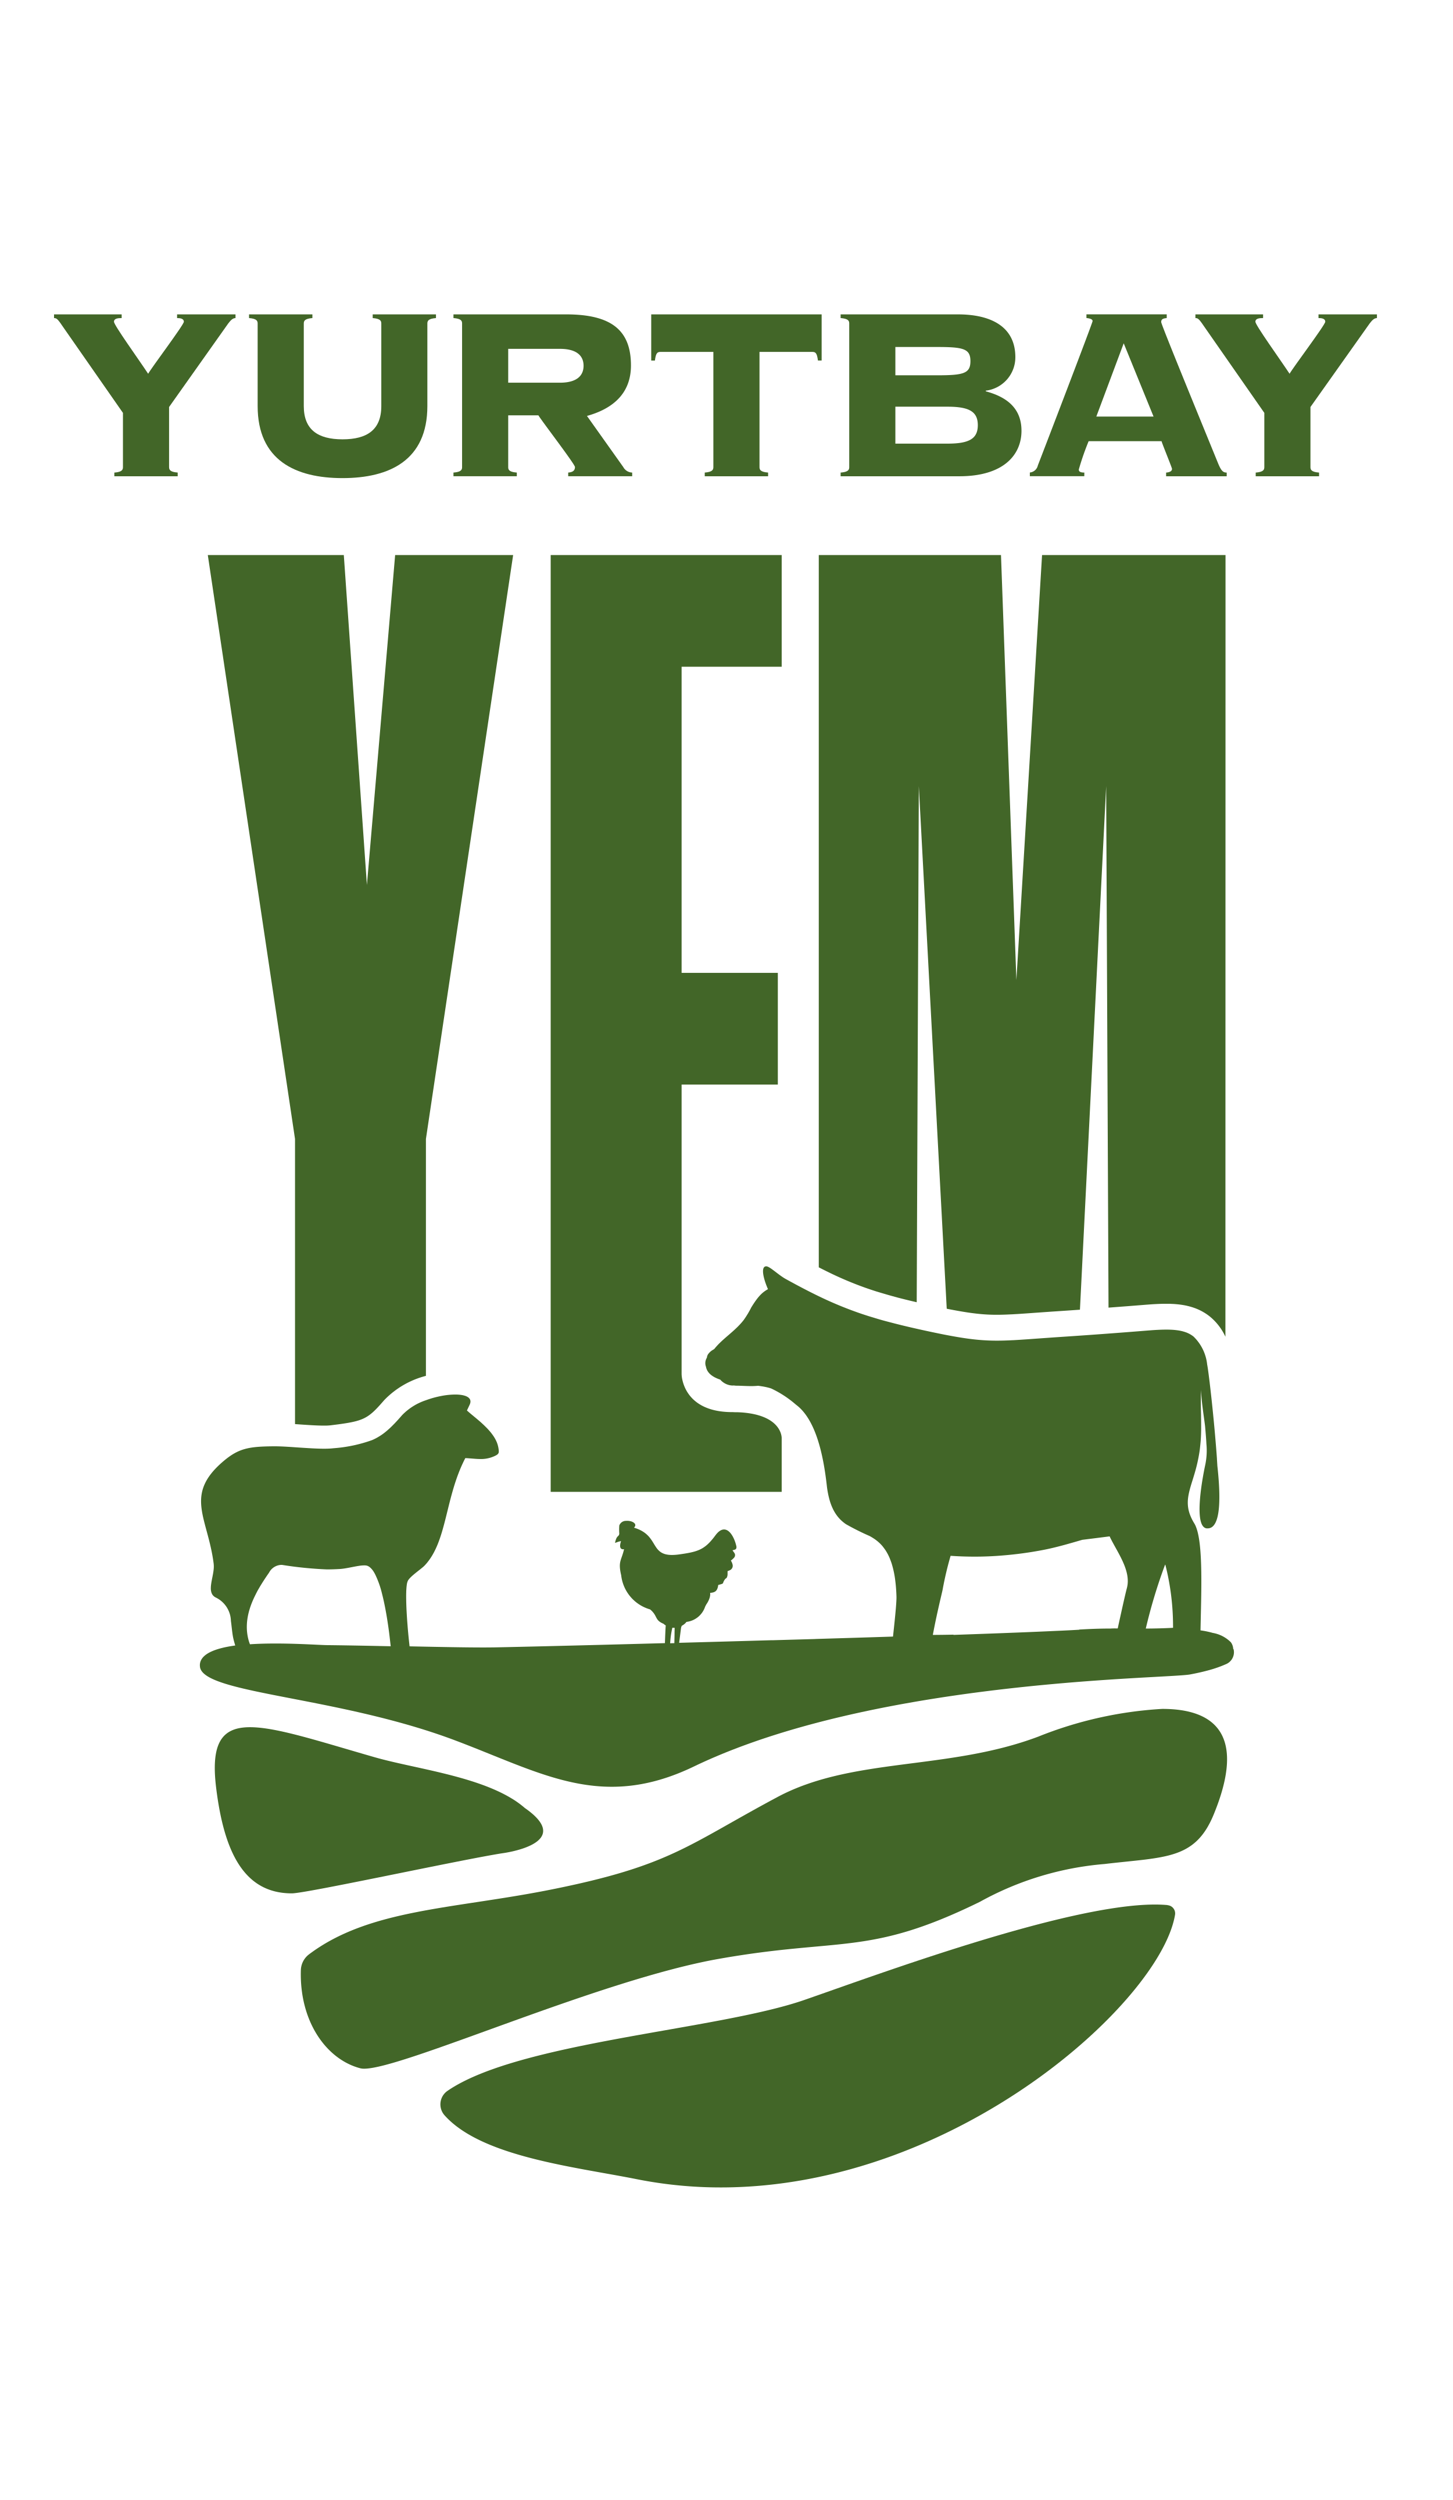 <svg xmlns="http://www.w3.org/2000/svg" xmlns:xlink="http://www.w3.org/1999/xlink" width="123.285" height="212" viewBox="0 0 123.285 212">
  <defs>
    <clipPath id="clip-path">
      <path id="path16" d="M0-1511.81H123.285v212H0Z" transform="translate(0 1511.81)"/>
    </clipPath>
  </defs>
  <g id="g10" transform="translate(0 1511.81)">
    <g id="g12" transform="translate(0 -1511.81)">
      <g id="g14" clip-path="url(#clip-path)">
        <g id="g20" transform="translate(4.585 26.659)">
          <path id="path22" d="M-59.849-79.369v-5.089l5.011-7.073c.182-.235.366-.469.626-.469v-.313h-4.958V-92c.235,0,.574.026.574.313,0,.261-2.741,3.889-3.028,4.41-.861-1.3-2.9-4.124-2.9-4.41s.339-.313.652-.313v-.313H-69.61V-92c.235,0,.314.079.861.888l4.986,7.152v4.593c0,.235-.079.418-.731.47v.313h5.376V-78.9c-.653-.052-.73-.235-.73-.47" transform="translate(69.61 92.314)" fill="#426628"/>
        </g>
        <g id="g24" transform="translate(21.131 26.659)">
          <path id="path26" d="M-4.479-4.8V2.194c0,4.594,3.21,6.108,7.2,6.108s7.2-1.514,7.2-6.108V-4.8c0-.235.079-.418.731-.47v-.313H5.283v.313c.652.052.73.235.73.47V2.194c0,2.01-1.2,2.819-3.289,2.819S-.564,4.2-.564,2.194V-4.8c0-.235.079-.418.73-.47v-.313H-5.209v.313c.652.052.73.235.73.47" transform="translate(5.209 5.583)" fill="#426628"/>
        </g>
        <g id="g28" transform="translate(38.475 26.659)">
          <path id="path30" d="M-28.485-17.922H-24.1c1.54,0,2.009.678,2.009,1.435s-.47,1.436-2.009,1.436h-4.385Zm.73,10.491c-.653-.052-.73-.235-.73-.469v-4.385h2.558c.339.548,3.106,4.15,3.106,4.385,0,.313-.209.443-.574.469v.313h5.429v-.313a.888.888,0,0,1-.757-.469l-3.08-4.333c2.166-.6,3.733-1.879,3.733-4.28,0-2.975-1.644-4.332-5.507-4.332h-9.553v.313c.653.052.731.235.731.47V-7.9c0,.234-.079.418-.731.469v.313h5.376Z" transform="translate(33.131 20.845)" fill="#426628"/>
        </g>
        <g id="g32" transform="translate(55.255 26.659)">
          <path id="path34" d="M-4.8-19.521H-.314V-9.76c0,.234-.079.417-.731.47v.313H4.331V-9.29c-.653-.053-.731-.236-.731-.47v-9.762H8.09c.286,0,.391.131.469.731h.314v-3.915H-5.587v3.915h.313c.079-.6.182-.731.47-.731" transform="translate(5.587 22.705)" fill="#426628"/>
        </g>
        <g id="g36" transform="translate(71.326 26.659)">
          <path id="path38" d="M-28.48-67.208v-3.132h4.437c1.827,0,2.558.417,2.558,1.566s-.731,1.566-2.558,1.566Zm0-8.195h3.549c2.244,0,2.819.156,2.819,1.2s-.574,1.2-2.819,1.2H-28.48Zm10.7,7.1c0-1.931-1.279-2.871-3.028-3.341V-71.7A2.85,2.85,0,0,0-18.3-74.541c0-2.585-2.062-3.628-4.881-3.628h-9.944v.314c.652.052.73.235.73.469v12.162c0,.235-.079.418-.73.47v.313h10.074c3.707,0,5.272-1.775,5.272-3.863" transform="translate(33.125 78.169)" fill="#426628"/>
        </g>
        <g id="g40" transform="translate(87.381 26.659)">
          <path id="path42" d="M-48.8-15.043l2.532,6.212h-4.855Zm-3.34,10.962c-.366,0-.47-.1-.47-.261a22.464,22.464,0,0,1,.835-2.4h6.185c.1.339.888,2.245.888,2.349,0,.156-.131.286-.5.313v.313h5.141v-.313c-.312,0-.469-.156-.73-.783-1.618-3.967-4.828-11.77-4.828-11.98,0-.261.182-.312.469-.339V-17.5h-6.812v.313c.235.027.522.078.522.261,0,.156-4.41,11.64-4.645,12.24a.769.769,0,0,1-.679.6v.313h4.62Z" transform="translate(56.764 17.496)" fill="#426628"/>
        </g>
        <g id="g44" transform="translate(101.432 26.659)">
          <path id="path46" d="M-64.011,0V.313c.235,0,.573.026.573.313,0,.261-2.74,3.889-3.027,4.41-.862-1.3-2.9-4.124-2.9-4.41s.34-.313.652-.313V0h-5.742V.313c.235,0,.313.079.862.888l4.985,7.152v4.593c0,.235-.079.418-.731.47v.313h5.376v-.313c-.653-.052-.731-.235-.731-.47V7.856L-59.679.783c.182-.235.366-.47.626-.47V0Z" transform="translate(74.452 0)" fill="#426628"/>
        </g>
        <g id="g48" transform="translate(17.633 47.07)">
          <path id="path50" d="M-47.88-452.008c.719.05,1.462.1,2.04.1a4.816,4.816,0,0,0,.554-.024c2.835-.347,3.134-.486,4.56-2.132a7.48,7.48,0,0,1,3.543-2.063v-20.09l7.4-49.515H-39.795l-2.395,27.978-1.96-27.978h-11.54l7.4,49.515v24.18l.406.028" transform="translate(55.689 525.731)" fill="#426628"/>
        </g>
        <g id="g52" transform="translate(69.474 47.07)">
          <path id="path54" d="M-211.588,0h-15.567l-2.178,36.045L-230.639,0H-246.1V60.4l.117.06q.343.175.675.337a29.582,29.582,0,0,0,3.143,1.329c.312.11.635.219.962.322q.33.1.67.2t.7.2l.363.1q.328.086.672.171l.194.048c.263.065.535.129.814.193l.178-43.766,2.369,44.317.142.028c.308.061.595.114.877.164.346.061.659.111.954.153l.084.011c.309.042.594.075.872.1.443.039.86.057,1.315.057.363,0,.754-.012,1.223-.036l.033,0,.567-.033.625-.042.7-.05.409-.029.765-.054.469-.033h.012l.465-.031c.595-.039,1.193-.081,1.791-.123l2.225-44.395.2,44.22c1.039-.078,2.077-.157,3.1-.24l.463-.035c.154-.011.3-.02.45-.027.322-.017.608-.025.874-.025.159,0,.313,0,.459.009a7.925,7.925,0,0,1,.921.088,5.647,5.647,0,0,1,.943.23,4.555,4.555,0,0,1,1.382.75,4.827,4.827,0,0,1,1.326,1.718Z" transform="translate(246.098)" fill="#426628"/>
        </g>
        <g id="g56" transform="translate(62.135 119.747)">
          <path id="path58" d="M-.217,0h0" transform="translate(0.252)" fill="#426628"/>
        </g>
        <g id="g60" transform="translate(62.196 119.748)">
          <path id="path62" d="M-4.387-.158Q-4.722-.182-5.1-.184c.094.008.188.013.281.013.119,0,.273.006.435.013" transform="translate(5.103 0.184)" fill="#426628"/>
        </g>
        <g id="g64" transform="translate(66.325 121.936)">
          <path id="path66" d="M0,0V.026S0,.016,0,0" fill="#426628"/>
        </g>
        <g id="g68" transform="translate(46.729 47.07)">
          <path id="path70" d="M-120.145-58.069V-67.54h-19.6V11.9h19.6V7.326c-.005-.228-.153-1.929-3.414-2.162-.162-.007-.315-.013-.435-.013-.093,0-.187-.005-.281-.013h-.061c-3.2,0-4.017-1.793-4.228-2.7a2.638,2.638,0,0,1-.073-.519V-22.639h8.165v-9.472h-8.165V-58.069Z" transform="translate(139.741 67.54)" fill="#426628"/>
        </g>
        <g id="g72" transform="translate(16.941 107.413)">
          <path id="path74" d="M-492.193-188.182a44.7,44.7,0,0,1,1.624-5.384.276.276,0,0,1,.033-.044,21.164,21.164,0,0,1,.656,5.362c-.77.042-1.541.06-2.313.065m-5.647.1-.041,0c-.535.033-1.216.068-2,.1-.507.024-1.063.049-1.66.074-1.935.082-4.316.17-6.971.262,0-.007,0-.014,0-.021q-.877.018-1.749.023c.33-1.79.773-3.546.83-3.839a28.332,28.332,0,0,1,.678-2.87q.533.038,1.067.055.479.015.959.016,1.2,0,2.39-.1a31.806,31.806,0,0,0,3.463-.472c1.119-.217,2.2-.538,3.29-.854.8-.1,1.588-.2,2.322-.293.622,1.323,1.868,2.9,1.462,4.4-.13.48-.449,1.923-.773,3.4l-.047.01h0a5.06,5.06,0,0,0-.555.006q-1,0-2.119.056c-.181.009-.363.019-.55.03m-34.332.229c0,.279-.01.609-.017.925l-.064,0-.292.008a7.325,7.325,0,0,1,.188-1.317c.043,0,.087.006.132.006l.059,0c0,.1,0,.235-.006.378m-25.081,1.165-1.019-.02c-1.176-.022-2.319-.042-3.36-.053-.888-.012-3.93-.248-6.567-.073-.043-.116-.085-.232-.116-.348a4.251,4.251,0,0,1-.15-1.13,4.741,4.741,0,0,1,.049-.664c.01-.073.023-.146.036-.218a5.835,5.835,0,0,1,.161-.644q.033-.106.069-.211c.073-.21.157-.417.248-.62.031-.068.062-.135.094-.2.064-.134.132-.266.2-.4s.143-.259.217-.386.151-.252.228-.375.156-.244.234-.363.158-.236.237-.351l.118-.17a1.21,1.21,0,0,1,1.09-.652,32.658,32.658,0,0,0,3.8.383c.344,0,.717-.01,1.122-.035.475-.029,1.093-.187,1.6-.264a3.142,3.142,0,0,1,.459-.042,1.2,1.2,0,0,1,.155.009.58.58,0,0,1,.207.071.823.823,0,0,1,.1.066,1.6,1.6,0,0,1,.371.446q.044.072.086.152a7.978,7.978,0,0,1,.593,1.667c.057.22.111.448.161.682.076.351.146.714.209,1.081.053.305.1.612.145.917s.084.6.119.894.069.6.1.872l-1-.02m72.488.275a1.049,1.049,0,0,0-.2-.592,2.855,2.855,0,0,0-1.542-.795,7.476,7.476,0,0,0-1.035-.214c.066-3.239.228-7.139-.359-8.713-.011-.029-.021-.057-.032-.085s-.024-.059-.037-.086a1.712,1.712,0,0,0-.091-.175,4.167,4.167,0,0,1-.4-.825c-.035-.1-.064-.206-.088-.306a2.841,2.841,0,0,1-.065-.444,3.126,3.126,0,0,1,.016-.577c.017-.144.042-.288.074-.435q.032-.146.072-.3c.079-.3.18-.613.285-.952q.052-.169.106-.348c.089-.3.177-.617.255-.966q.05-.222.091-.434c.054-.283.1-.552.128-.813s.055-.512.071-.758.024-.486.028-.725,0-.475,0-.714q0-.179-.006-.36l0-.127c0-.2-.009-.4-.013-.612-.009-.5-.013-1.039.008-1.632.014.341.043.679.08,1.019.024.226.053.452.082.679s.06.446.09.671q.025.179.049.358c.015.111.03.222.043.334.055.619.1,1.177.113,1.5a5.938,5.938,0,0,1-.092,1.768s-1.065,4.772-.052,5.353l.022.013a.413.413,0,0,0,.073.027.416.416,0,0,0,.057.015l.009,0c.016,0,.029,0,.045,0a.426.426,0,0,0,.065,0c1.163-.03,1.071-2.891.8-5.335,0-.012,0-.022,0-.034-.011-.166-.02-.327-.032-.5,0-.011,0-.023,0-.035q-.017-.246-.036-.5t-.039-.5c-.008-.1-.016-.2-.025-.3q-.02-.243-.041-.486l-.013-.153h0q-.007-.076-.013-.152c-.038-.432-.078-.862-.119-1.281q-.025-.256-.05-.506c-.025-.25-.05-.495-.075-.733q-.025-.238-.05-.466t-.049-.445q-.024-.217-.048-.421c-.008-.067-.015-.134-.023-.2-.011-.1-.022-.189-.033-.28,0-.032-.008-.065-.012-.1-.029-.241-.057-.46-.082-.653-.019-.145-.037-.275-.053-.388-.027-.189-.05-.332-.068-.421a3.855,3.855,0,0,0-1.157-2.376,2.311,2.311,0,0,0-.709-.381,3.451,3.451,0,0,0-.575-.139,5.8,5.8,0,0,0-.664-.062q-.178-.008-.368-.007c-.238,0-.49.008-.757.022q-.2.01-.413.025l-.437.033c-1.612.131-3.26.256-4.906.373q-1.226.087-2.446.168l-.465.031h0l-.467.033-.76.054-.408.029-.708.051-.639.043c-.2.013-.4.025-.591.035l-.029,0c-.477.025-.915.039-1.344.039-.5,0-.989-.02-1.508-.065-.312-.027-.635-.064-.98-.111l-.091-.013c-.322-.045-.663-.1-1.031-.165-.289-.051-.594-.108-.921-.172l-.4-.081c-.333-.068-.686-.142-1.064-.224l-.03-.006q-.566-.123-1.089-.243c-.35-.08-.688-.16-1.015-.24l-.2-.05q-.358-.089-.7-.179l-.381-.1q-.38-.1-.744-.21t-.716-.217c-.352-.111-.7-.226-1.034-.346a31.8,31.8,0,0,1-3.375-1.426c-.233-.113-.469-.231-.71-.354s-.486-.25-.737-.383-.507-.27-.771-.414l-.079-.043-.321-.176c-.635-.346-1.372-1.086-1.671-1.086-.486,0-.258,1.024.145,1.938a2.852,2.852,0,0,0-.332.214,2.569,2.569,0,0,0-.243.208,3.358,3.358,0,0,0-.253.276c-.088.106-.179.227-.276.367s-.2.3-.312.481a7.938,7.938,0,0,1-.651,1.08c-.763.975-1.764,1.539-2.483,2.44-.027.019-.054.037-.08.058a1.284,1.284,0,0,0-.464.412.689.689,0,0,0-.089.277.936.936,0,0,0-.061.115.865.865,0,0,0-.017.65c.1.546.571.878,1.213,1.094a1.451,1.451,0,0,0,1.033.5,1.034,1.034,0,0,0,.118-.007,1.388,1.388,0,0,0,.229.021c.361,0,.8.034,1.238.034a5.872,5.872,0,0,0,.6-.028l.075.01.2.03a5.686,5.686,0,0,1,.662.138q.1.027.183.059h0a9.008,9.008,0,0,1,2.078,1.36c1.679,1.236,2.324,4.213,2.622,6.846a7.671,7.671,0,0,0,.236,1.241,4.687,4.687,0,0,0,.285.758,3.5,3.5,0,0,0,.261.453,3.094,3.094,0,0,0,.619.673c.075.061.151.117.229.171a21.367,21.367,0,0,0,2,1c.125.067.248.14.369.22a3.656,3.656,0,0,1,.353.266,3.37,3.37,0,0,1,.331.325c.035.04.07.081.1.124q.1.128.2.274.048.073.094.151a4.3,4.3,0,0,1,.259.518c.053.127.1.261.151.4a8.131,8.131,0,0,1,.328,1.539q.038.3.063.636t.036.7c.005.173-.016.527-.054.991-.056.657-.146,1.524-.242,2.386-2.008.064-4.093.128-6.2.191l-.325.01,0,0-.125.007-3.51.1-.153,0c-2.318.067-4.615.132-6.819.192l-1.011.028c0-.015.159-1.272.163-1.285a.949.949,0,0,1,.046-.128c0-.01.008-.021.013-.03a1.226,1.226,0,0,0,.4-.331,1.9,1.9,0,0,0,1.569-1.256,1.613,1.613,0,0,1,.145-.275,1.9,1.9,0,0,0,.245-.5,1.026,1.026,0,0,0,.048-.43,1.537,1.537,0,0,0,.175-.021c.312-.058.438-.224.5-.571,0-.027.01-.05.014-.079l.076-.02c.489-.132.22-.081.482-.445.1-.144.133-.04.206-.267a.7.7,0,0,0,.025-.2c0-.081,0-.165,0-.242a1.079,1.079,0,0,0,.173-.068.407.407,0,0,0,.261-.442,1.006,1.006,0,0,0-.156-.385,1.432,1.432,0,0,0,.245-.213.345.345,0,0,0,.11-.3c-.026-.132-.146-.238-.214-.359.151-.034.252-.057.3-.124a.307.307,0,0,0,.02-.243c0-.019-.006-.037-.012-.059-.157-.631-.53-1.338-1.026-1.338-.223,0-.47.143-.734.5-.9,1.218-1.458,1.389-3.065,1.614a4.5,4.5,0,0,1-.615.048c-1.891,0-1.09-1.68-3.228-2.315.329-.312-.122-.582-.576-.582h0a1.042,1.042,0,0,0-.108.005.6.6,0,0,0-.562.389,4.616,4.616,0,0,0,0,.7c-.033.273-.2.107-.337.664-.019.079-.031.108-.01.108a.529.529,0,0,0,.1-.031,1.947,1.947,0,0,1,.395-.113c-.182.562-.012.692.178.692a.506.506,0,0,0,.079-.007c-.225.983-.525,1.013-.244,2.212a3.405,3.405,0,0,0,2.45,2.893c.663.543.368.9,1.126,1.212l.005,0a1.236,1.236,0,0,0,.2.15c-.022.187-.047.879-.071,1.5l-1,.027-1.073.029-1.169.031-.309.008-.811.021-.91.024c-4.62.12-8.091.2-9.275.221h-.058c-1.14.018-2.967-.009-5.044-.049l-1.006-.02-1.01-.021c-.04-.349-.08-.722-.115-1.106-.019-.207-.038-.417-.054-.627s-.033-.421-.047-.629-.026-.414-.037-.615-.019-.4-.025-.587-.009-.371-.011-.543,0-.334.005-.484q0-.113.009-.216c.008-.137.018-.261.033-.368a1.332,1.332,0,0,1,.089-.367c.185-.39,1.132-1,1.43-1.311,1.936-2.034,1.706-5.756,3.452-9.107.124,0,.243.012.357.02.257.018.491.041.717.051.075,0,.149.006.223.006a2.75,2.75,0,0,0,.826-.115,2.815,2.815,0,0,0,.295-.108,1.671,1.671,0,0,0,.266-.136.4.4,0,0,0,.11-.106.28.28,0,0,0,.037-.084.358.358,0,0,0,.009-.049.538.538,0,0,0,0-.054c0-.019,0-.039,0-.061a2.593,2.593,0,0,0-.05-.322,2.2,2.2,0,0,0-.162-.488,3.1,3.1,0,0,0-.266-.463,4.658,4.658,0,0,0-.343-.436c-.062-.07-.126-.139-.191-.207-.2-.2-.406-.4-.612-.575-.412-.359-.814-.667-1.077-.914l.228-.484a.81.81,0,0,0,.042-.108.545.545,0,0,0,.027-.193c-.022-.386-.551-.567-1.293-.567a6.419,6.419,0,0,0-1.157.117c-.206.039-.417.087-.628.143-.231.062-.462.136-.689.22a5,5,0,0,0-2.032,1.268c-.229.263-.44.5-.643.71-.051.053-.1.1-.151.154q-.148.149-.292.281c-.1.088-.191.171-.286.248a4.913,4.913,0,0,1-.868.578c-.1.052-.2.1-.31.146a12.285,12.285,0,0,1-3.28.69c-.058.007-.118.013-.18.018-.187.015-.395.021-.617.021-.635,0-1.39-.052-2.133-.1l-.314-.022c-.632-.044-1.241-.082-1.742-.082h-.085c-2.127.019-2.98.171-4.289,1.288-3.328,2.842-1.293,4.765-.8,8.656a2.262,2.262,0,0,1,0,.5c-.021.209-.063.426-.105.64s-.086.426-.111.626a2.66,2.66,0,0,0-.023.29,1.193,1.193,0,0,0,.058.424.694.694,0,0,0,.115.207.742.742,0,0,0,.276.206,2.272,2.272,0,0,1,1.255,1.981c.013.086.024.172.034.258.016.13.03.26.045.389.01.086.02.172.031.257.005.043.011.085.017.127a4.93,4.93,0,0,0,.117.61c.018.066.035.129.052.191s.034.121.05.179c.007.023.014.041.021.063-1.666.227-2.942.7-3,1.616a.989.989,0,0,0,.007.174c0,.006,0,.013,0,.019l0,0h0c.278,2.3,11.643,2.476,21.615,6.224,7.431,2.794,12.453,6,20.3,2.225,11.541-5.551,28.337-6.952,36.852-7.466l.3-.018c2.655-.157,4.453-.229,4.946-.32l.258-.05c.382-.075.779-.163,1.173-.268l.2-.054a10.083,10.083,0,0,0,1.388-.49,1.1,1.1,0,0,0,.7-1.018,1.23,1.23,0,0,0-.037-.283" transform="translate(572.47 218.874)" fill="#426628"/>
        </g>
        <g id="g76" transform="translate(25.526 144.915)">
          <path id="path78" d="M-448.141,0a33.338,33.338,0,0,0-10.515,2.349c-7.667,2.893-15.766,1.724-22.13,5.122-7.677,4.1-9.091,5.837-19.3,7.867-8.275,1.645-15.333,1.629-20.445,5.47a1.743,1.743,0,0,0-.7,1.332c-.137,4.359,2.161,7.585,5.047,8.337a1.309,1.309,0,0,0,.325.034c3.335,0,19.927-7.512,30.053-9.307,10.455-1.853,12.729-.208,22.2-4.85a26.261,26.261,0,0,1,10.563-3.2c5.135-.61,7.674-.337,9.259-4.186C-440.912,2-443.875,0-448.141,0" transform="translate(521.233 0)" fill="#426628"/>
        </g>
        <g id="g80" transform="translate(37.368 161.506)">
          <path id="path82" d="M-378.272-.279c-.332-.03-.688-.045-1.064-.045-7.559,0-23.562,5.949-29.778,8.1-7.405,2.558-24.212,3.547-30.253,7.7a1.392,1.392,0,0,0-.248,2.074c3.15,3.524,11.022,4.362,16.3,5.415a36.493,36.493,0,0,0,7.147.7c19.946,0,37.311-15.785,38.532-23.121a.7.7,0,0,0-.633-.813" transform="translate(439.968 0.324)" fill="#426628"/>
        </g>
        <g id="g84" transform="translate(18.225 146.466)">
          <path id="path86" d="M-161.354-42.075a7.96,7.96,0,0,0-1.055-.774l-.029-.021-.007,0c-3.211-1.974-8.4-2.581-11.678-3.524-4.8-1.379-8.312-2.542-10.554-2.542-2.4,0-3.351,1.337-2.874,5.177.659,5.3,2.3,8.914,6.419,8.914,1.229,0,14.215-2.827,17.847-3.4,0,0,6.307-.782,1.931-3.832" transform="translate(187.67 48.937)" fill="#426628"/>
        </g>
      </g>
    </g>
  </g>
</svg>

